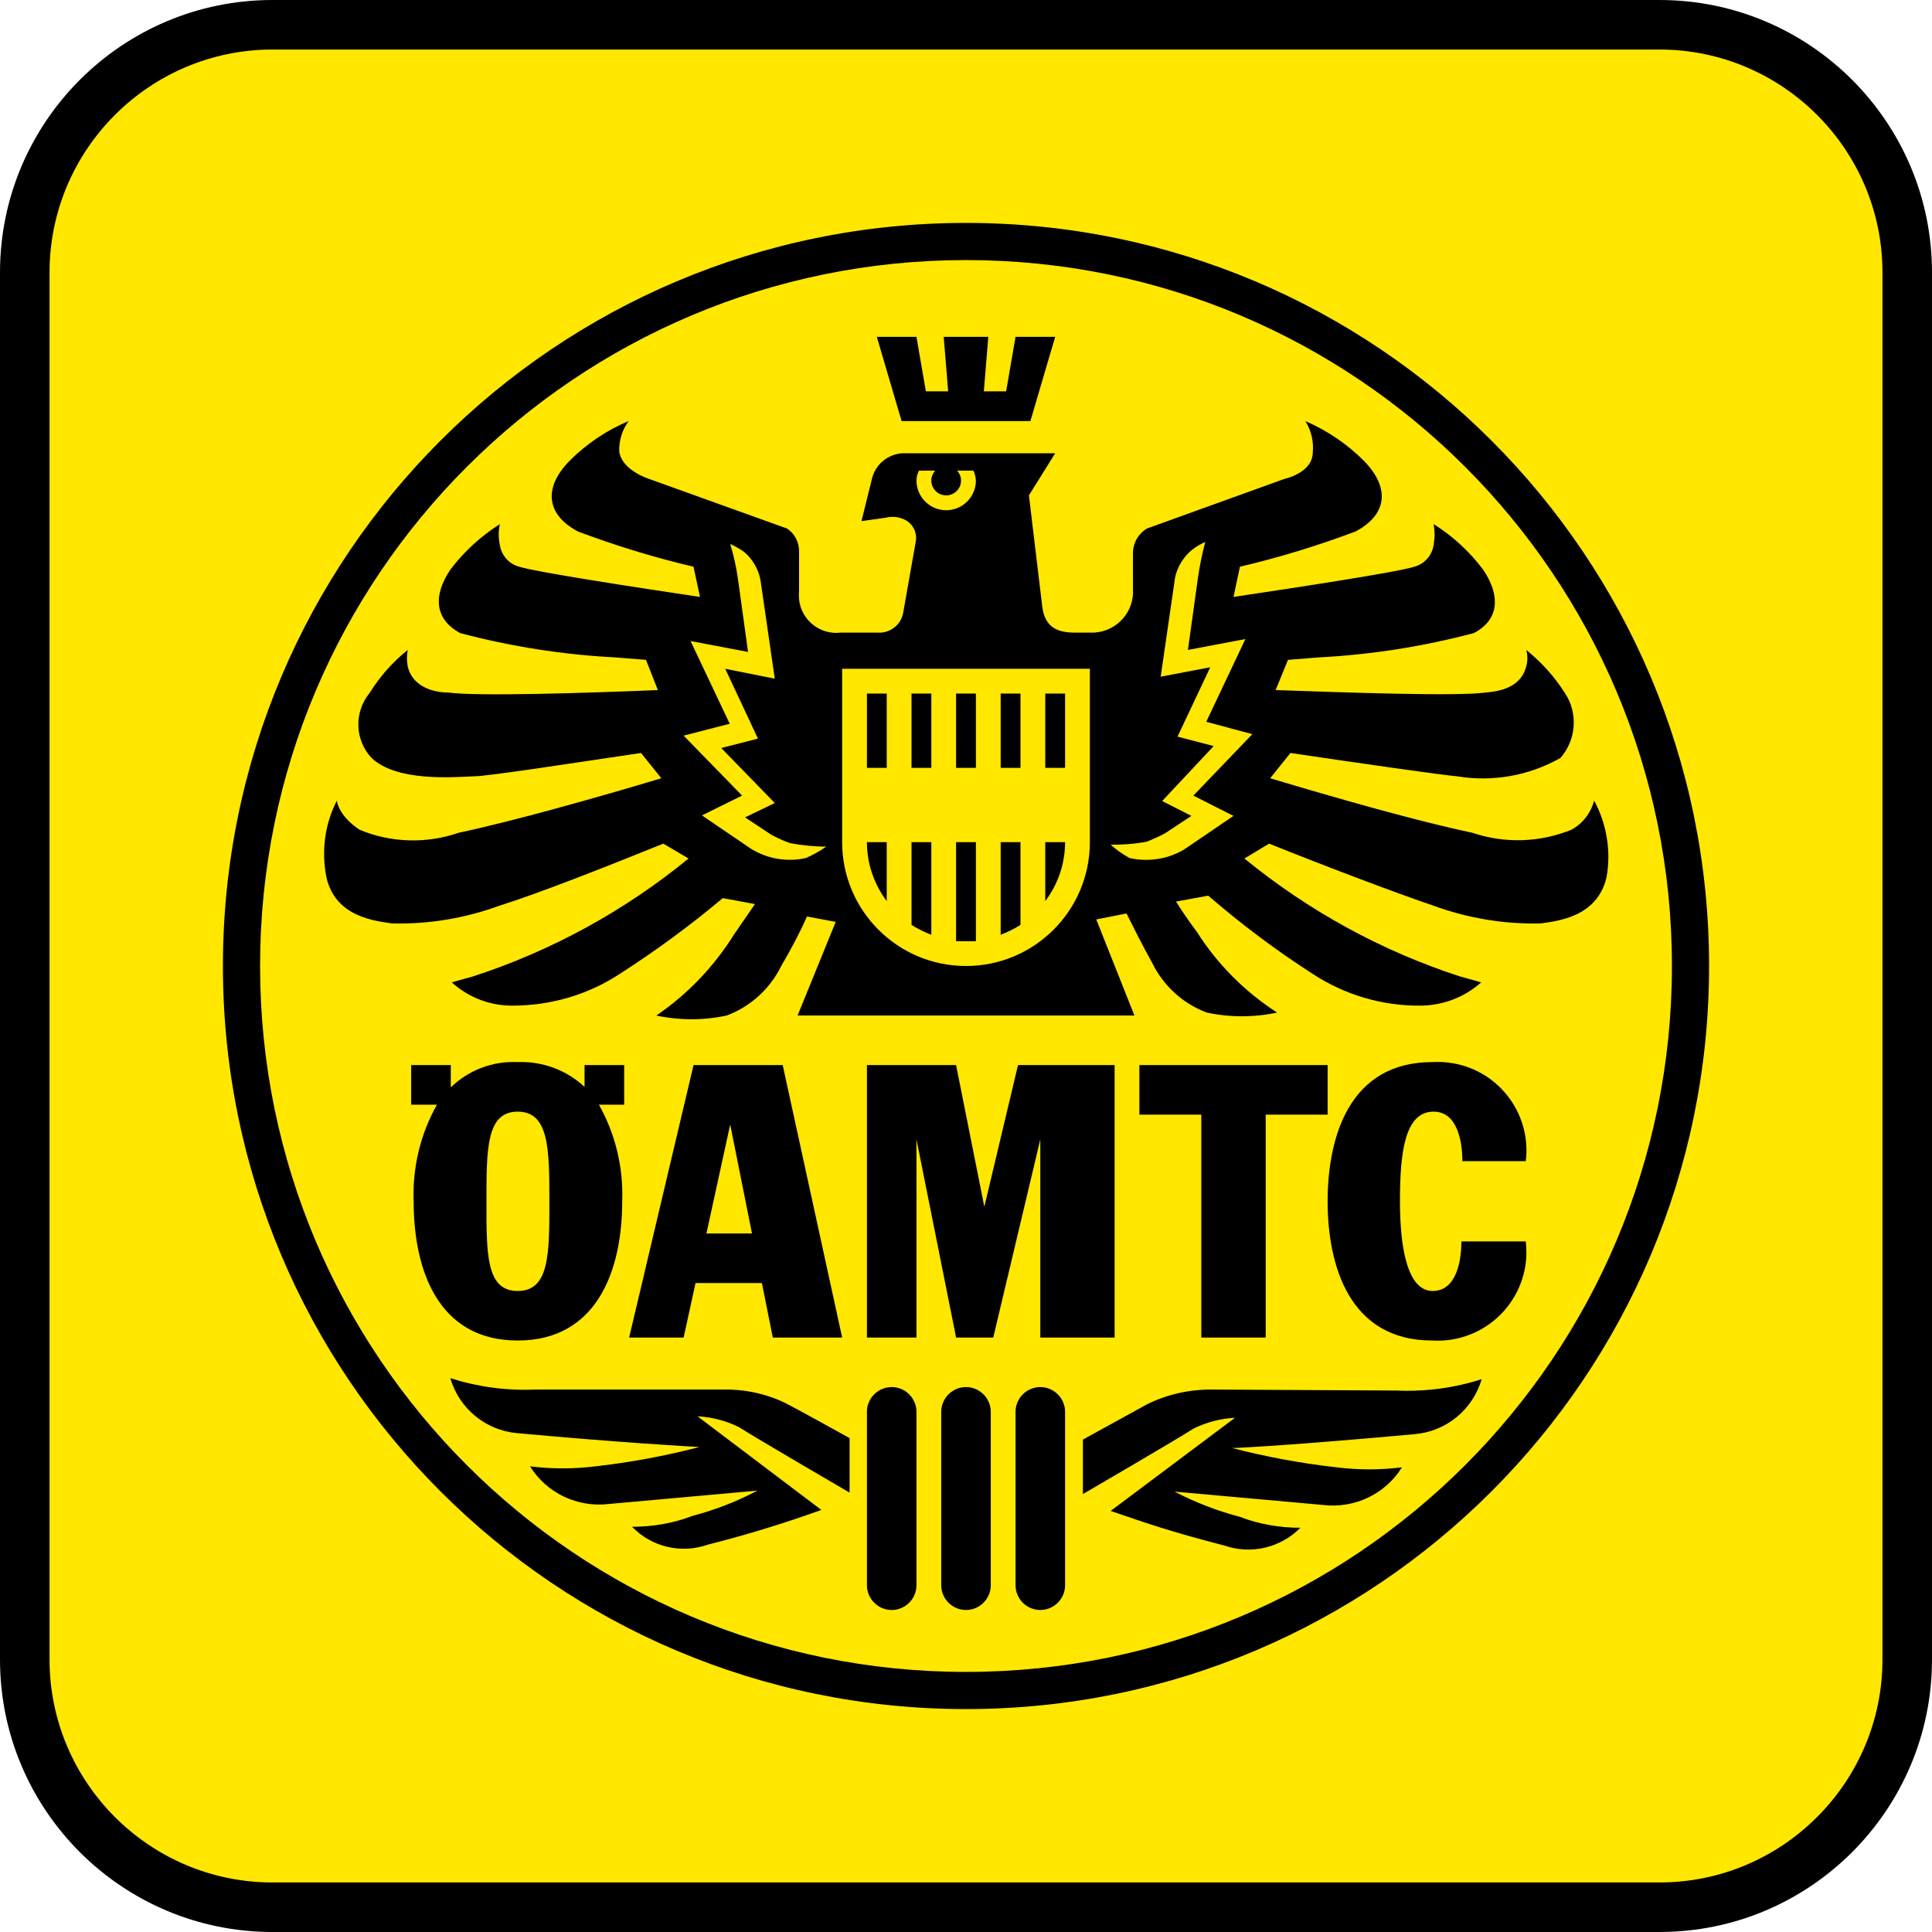 <?xml version="1.0" encoding="UTF-8"?><svg id="Ebene_1" xmlns="http://www.w3.org/2000/svg" viewBox="0 0 78 78"><defs><style>.cls-1{fill:#ffe700;}</style></defs><rect class="cls-1" x="1.46" y="1.46" width="75.09" height="75.09" rx="9.57" ry="9.57"/><path d="M29.16,56.1h-7.56c-1.16.05-2.32-.11-3.42-.46.36,1.23,1.43,2.11,2.7,2.22,4.36.4,7.02.54,7.36.56-1.38.36-2.78.62-4.2.78-.88.11-1.76.11-2.64,0,.67,1.08,1.91,1.67,3.18,1.52l6-.54c-.83.44-1.71.78-2.62,1.02-.78.3-1.61.44-2.44.44.79.82,1.99,1.1,3.06.72,1.55-.39,3.08-.86,4.58-1.4l-5-3.78c.58.03,1.16.18,1.68.44.58.38,4.46,2.64,4.46,2.64v-2.2s-2.16-1.2-2.6-1.42c-.79-.38-1.66-.56-2.54-.54ZM48.88,56.1c-.89,0-1.78.2-2.58.6l-2.58,1.42v2.2s3.88-2.26,4.46-2.64c.52-.26,1.1-.41,1.68-.44l-5.02,3.76c1.46.5,2.36.82,4.6,1.4,1.07.37,2.26.09,3.06-.72-.83,0-1.66-.14-2.44-.44-.91-.24-1.8-.58-2.64-1.02l6,.54c1.27.15,2.51-.44,3.18-1.52-.88.11-1.76.11-2.64,0-1.42-.16-2.83-.42-4.22-.78.36,0,3.02-.16,7.38-.56,1.27-.11,2.34-.99,2.7-2.22-1.11.36-2.28.51-3.44.46l-7.5-.04ZM36,56c-.55,0-1,.45-1,1v7c0,.55.45,1,1,1s1-.45,1-1v-7c0-.55-.45-1-1-1ZM42,56c-.55,0-1,.45-1,1v7c0,.55.45,1,1,1s1-.45,1-1v-7c0-.55-.45-1-1-1ZM39,56c-.55,0-1,.45-1,1v7c0,.55.45,1,1,1s1-.45,1-1v-7c0-.55-.45-1-1-1ZM43,28h-.8v3h.8v-3ZM35.8,28h-.8v3h.8v-3ZM39.4,38v-4h-.8v4h.8ZM37.6,28h-.8v3h.8v-3ZM39.4,28h-.8v3h.8v-3ZM42.2,34v2.38c.52-.69.8-1.52.8-2.38h-.8ZM35.8,34h-.8c0,.86.28,1.69.8,2.38v-2.38ZM37.6,34h-.8v3.34c.25.16.52.29.8.4v-3.74ZM41.2,34h-.8v3.74c.28-.11.55-.24.8-.4v-3.34ZM41.2,28h-.8v3h.8v-3ZM64.36,32.32c-.13.5-.46.93-.92,1.18-1.28.52-2.7.56-4,.12-2.2-.46-5.56-1.42-8.16-2.2l.82-1.02c2.7.4,6.18.9,6.72.94,1.44.24,2.91-.02,4.18-.74.64-.73.72-1.81.18-2.62-.42-.66-.95-1.25-1.56-1.74.06.22.06.44,0,.66-.24.94-1.24,1.02-1.64,1.06-1.22.16-5.56,0-8.48-.1l.5-1.22,1.26-.1c2.11-.11,4.2-.44,6.24-.98,1.04-.54,1.08-1.52.38-2.56-.55-.73-1.23-1.36-2-1.84.05.28.05.56,0,.84-.06.42-.37.77-.78.88-.68.22-4.76.84-7.3,1.22l.26-1.22c1.58-.37,3.14-.85,4.66-1.42,1.26-.66,1.44-1.74.34-2.86-.68-.68-1.48-1.22-2.36-1.6.24.38.34.82.3,1.26,0,.84-1.16,1.08-1.16,1.08l-5.54,2c-.33.2-.54.55-.56.94v1.5c.06.92-.64,1.7-1.56,1.76-.04,0-.08,0-.12,0h-.68c-.8,0-1.2-.3-1.3-1.04l-.54-4.5,1.06-1.7h-6c-.63-.04-1.2.36-1.38.96l-.44,1.78.98-.14c.28-.07.59-.03.84.12.27.17.42.48.38.8l-.52,2.94c-.1.49-.55.82-1.04.78h-1.48c-.83.1-1.59-.5-1.68-1.34-.01-.13-.01-.26,0-.38v-1.54c.01-.38-.17-.73-.48-.94l-5.56-2s-1.12-.34-1.22-1.12c-.01-.44.12-.87.38-1.22-.89.37-1.7.92-2.38,1.6-1.1,1.12-.92,2.2.34,2.86,1.52.57,3.08,1.05,4.66,1.42l.26,1.22c-2.54-.38-6.6-1-7.3-1.22-.41-.11-.72-.46-.78-.88-.06-.28-.06-.56,0-.84-.77.49-1.45,1.11-2,1.84-.7,1.04-.64,2,.4,2.56,2.04.54,4.13.87,6.24.98l1.26.1.48,1.22c-2.9.12-7.26.26-8.46.1-.4,0-1.42-.12-1.64-1.06-.04-.22-.04-.44,0-.66-.61.49-1.13,1.08-1.54,1.74-.63.77-.6,1.89.08,2.62,1.02.96,3.22.78,4.16.74.54,0,4-.54,6.72-.94l.82,1.02c-2.6.78-6,1.74-8.18,2.2-1.3.45-2.73.41-4-.12-.88-.58-.92-1.18-.92-1.18-.49.96-.63,2.05-.42,3.1.36,1.62,2,1.76,2.64,1.86,1.49.04,2.97-.21,4.36-.72,1.48-.46,4.28-1.56,6.6-2.5l1.02.6c-2.58,2.11-5.53,3.73-8.7,4.76l-.86.24c.67.61,1.55.95,2.46.94,1.53,0,3.04-.44,4.32-1.28,1.45-.93,2.84-1.95,4.16-3.06l1.3.24-.84,1.22c-.81,1.3-1.88,2.42-3.14,3.28.94.2,1.9.2,2.84,0,.96-.36,1.75-1.08,2.2-2,.4-.68.78-1.4,1.04-2l1.16.22h0l-1.54,3.78h13.6l-1.54-3.88,1.22-.24c.28.56.64,1.28,1.04,2,.45.92,1.24,1.64,2.2,2,.94.2,1.9.2,2.84,0-1.3-.84-2.41-1.95-3.24-3.26-.36-.48-.64-.9-.84-1.22l1.3-.24c1.33,1.15,2.74,2.21,4.22,3.16,1.28.84,2.79,1.29,4.32,1.28.92,0,1.8-.33,2.48-.94l-.86-.24c-3.17-1.03-6.12-2.65-8.7-4.76l1-.6c2.34.94,5.14,2,6.62,2.5,1.39.51,2.87.76,4.36.72.64-.1,2.26-.24,2.64-1.86.19-1.06.01-2.15-.5-3.1ZM32.54,34.64c-.75.17-1.54.04-2.2-.36l-2-1.36,1.62-.8-2.36-2.42,1.86-.48-1.58-3.34,2.32.44-.4-2.9c-.07-.49-.17-.98-.32-1.46.2.09.38.2.56.32.34.29.57.68.66,1.12l.58,4-2-.4,1.32,2.82-1.48.38,2.16,2.22-1.2.58,1.06.7c.24.13.5.25.76.34.48.09.97.14,1.46.14-.26.18-.53.33-.82.46ZM37.1,19h.66c-.1.11-.16.25-.16.4,0,.33.27.6.6.6s.6-.27.6-.6c0-.15-.06-.29-.16-.4h.66c.06.13.09.26.1.4,0,.66-.54,1.2-1.2,1.2s-1.2-.54-1.2-1.2c0-.14.04-.27.1-.4ZM44,34c0,2.76-2.24,5-5,5s-5-2.24-5-5v-7h10v7ZM48.18,32.12l1.62.82-2,1.36c-.66.39-1.45.51-2.2.34-.27-.15-.53-.33-.76-.54.49.01.98-.03,1.46-.12.25-.1.5-.21.74-.34l1.06-.7-1.18-.6,2.08-2.22-1.46-.38,1.32-2.8-2,.38.58-4c.09-.43.33-.82.66-1.1.17-.14.36-.25.56-.34-.13.49-.23.98-.3,1.48l-.4,2.88,2.32-.44-1.58,3.34,1.86.5-2.38,2.48ZM41.6,17l1-3.4h-1.6l-.38,2.2h-.9l.18-2.2h-1.8l.18,2.2h-.9l-.38-2.2h-1.6l1,3.4h5.2ZM25.12,48.5c.05-1.36-.27-2.71-.94-3.9h1.02v-1.6h-1.6v.88c-.73-.68-1.7-1.04-2.7-1-1-.05-1.98.32-2.7,1.02v-.9h-1.6v1.6h1.04c-.67,1.19-.99,2.54-.94,3.9,0,2.76.98,5.62,4.2,5.62s4.22-2.86,4.22-5.62ZM19.64,48.5c0-2.14,0-3.62,1.26-3.62s1.28,1.48,1.28,3.62,0,3.62-1.28,3.62-1.26-1.5-1.26-3.62ZM51.1,54v-9h2.5v-2h-7.6v2h2.5v9h2.6ZM42,54h3v-11h-3.9l-1.36,5.72-1.14-5.72h-3.6v11h2v-8l1.6,8h1.5l1.9-8v8ZM30.76,51.8l.44,2.2h2.8l-2.4-11h-3.6l-2.6,11h2.2l.48-2.2h2.68ZM29.48,45.4l.88,4.4h-1.84l.96-4.4ZM57.88,44.88c.98,0,1.16,1.26,1.16,2h2.56c.24-1.96-1.16-3.75-3.13-3.98-.22-.03-.44-.03-.65-.02-3.34,0-4.22,3.02-4.22,5.62s.88,5.62,4.22,5.62c1.97.12,3.67-1.37,3.8-3.35.01-.22,0-.44-.02-.65h-2.6c0,.74-.18,2-1.16,2s-1.32-1.62-1.32-3.62.2-3.62,1.36-3.62ZM39,9c-16.57,0-30,13.43-30,30s13.43,30,30,30,30-13.43,30-30-13.43-30-30-30ZM39,67.5c-15.74,0-28.5-12.76-28.5-28.5s12.76-28.5,28.5-28.5,28.5,12.76,28.5,28.5-12.76,28.5-28.5,28.5Z"/><path d="M67,78H11c-6.07,0-11-4.93-11-11V11C0,4.93,4.93,0,11,0h56c6.07,0,11,4.93,11,11v56c0,6.07-4.93,11-11,11ZM11,2C6.04,2,2,6.04,2,11v56c0,4.96,4.04,9,9,9h56c4.96,0,9-4.04,9-9V11c0-4.96-4.04-9-9-9H11Z"/></svg>